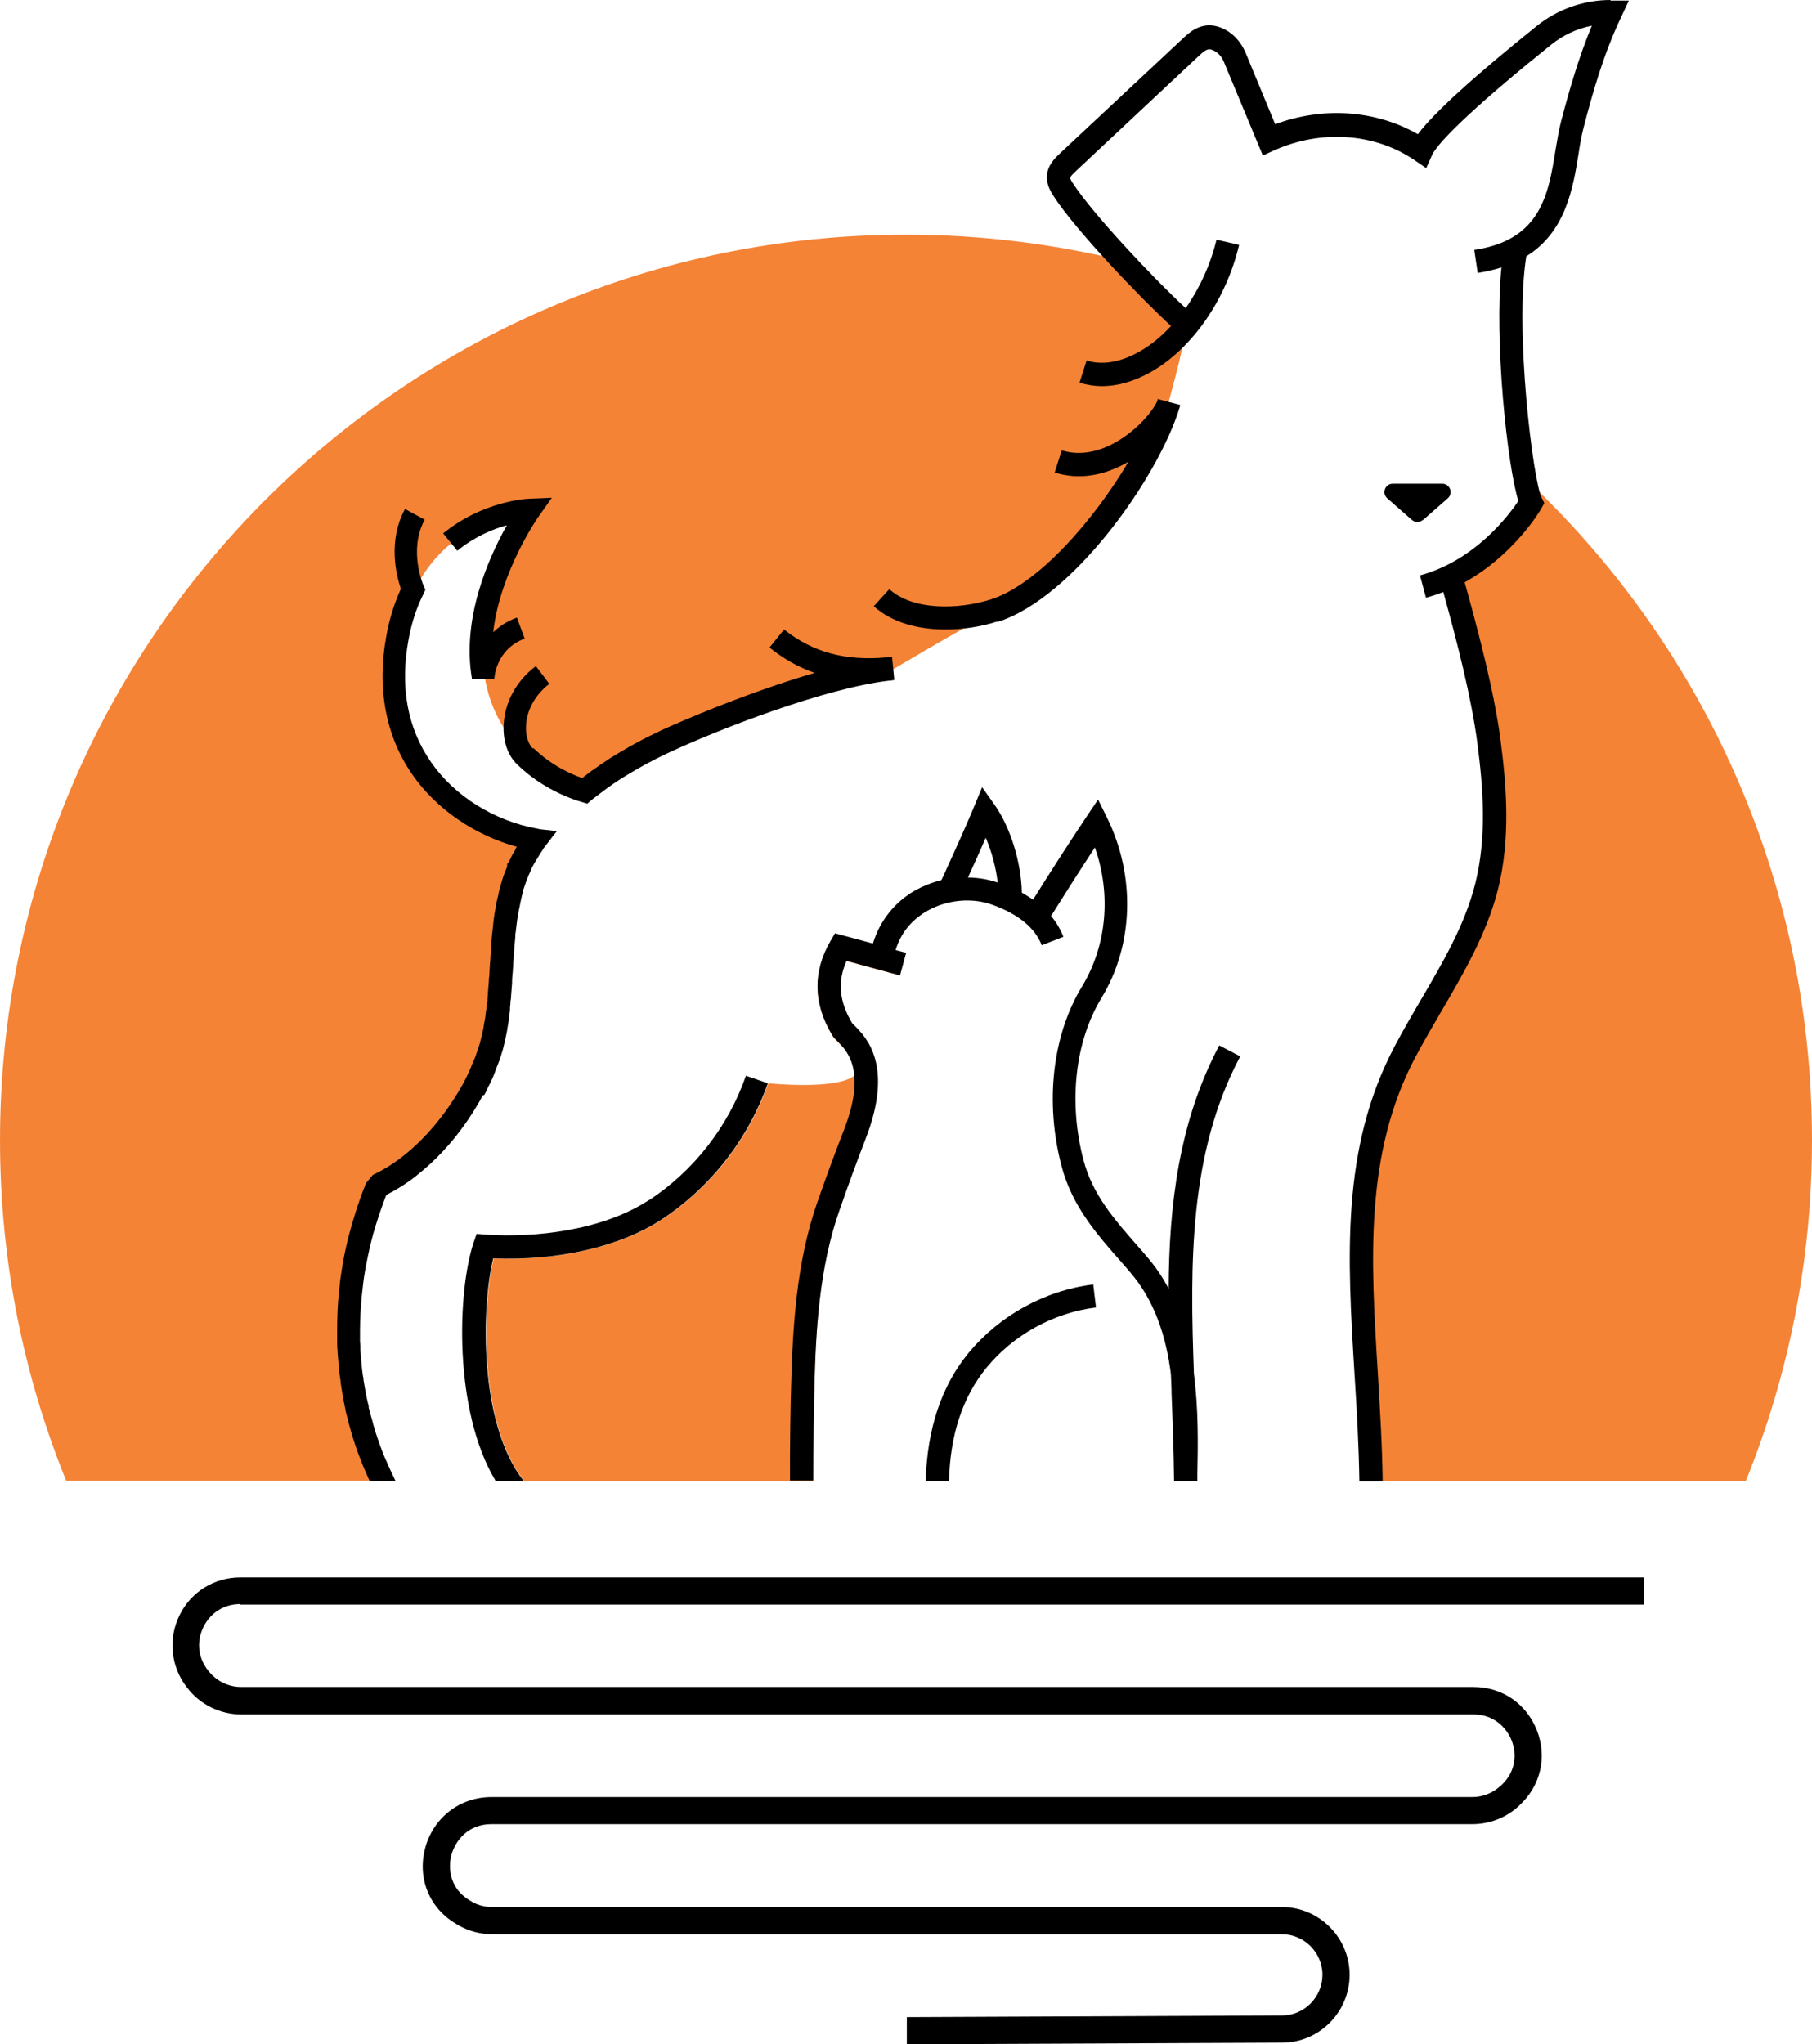 <?xml version="1.0" encoding="UTF-8" standalone="no"?>
<!-- Created with Inkscape (http://www.inkscape.org/) -->

<svg
   xmlns:dc="http://purl.org/dc/elements/1.1/"
   xmlns:cc="http://creativecommons.org/ns#"
   xmlns:rdf="http://www.w3.org/1999/02/22-rdf-syntax-ns#"
   xmlns:svg="http://www.w3.org/2000/svg"
   xmlns="http://www.w3.org/2000/svg"
   xmlns:sodipodi="http://sodipodi.sourceforge.net/DTD/sodipodi-0.dtd"
   xmlns:inkscape="http://www.inkscape.org/namespaces/inkscape"
   width="21.005mm"
   height="23.696mm"
   viewBox="0 0 21.005 23.696"
   version="1.1"
   id="svg982"
   inkscape:version="0.92.4 (5da689c313, 2019-01-14)"
   sodipodi:docname="logo.svg">
  <defs
     id="defs976" />
  <sodipodi:namedview
     id="base"
     pagecolor="#ffffff"
     bordercolor="#666666"
     borderopacity="1.0"
     inkscape:pageopacity="0.0"
     inkscape:pageshadow="2"
     inkscape:zoom="3.959798"
     inkscape:cx="76.341936"
     inkscape:cy="46.236284"
     inkscape:document-units="mm"
     inkscape:current-layer="layer1"
     showgrid="false"
     inkscape:window-width="1435"
     inkscape:window-height="758"
     inkscape:window-x="369"
     inkscape:window-y="127"
     inkscape:window-maximized="0" />
  <g
     inkscape:label="Layer 1"
     inkscape:groupmode="layer"
     id="layer1"
     transform="translate(254.675,-14.521)">
    <path
       inkscape:connector-curvature="0"
       class="cls-2"
       d="m -244.327,25.528 0.151,0.04 -0.071,0.259 -0.619,-0.167 c -0.108,0.238 -0.087,0.468 0.064,0.722 0,0 0.016,0.016 0.026,0.026 0.127,0.127 0.407,0.41 0.204,1.106 -0.018,0.066 -0.042,0.135 -0.071,0.209 -0.093,0.235 -0.185,0.489 -0.304,0.826 -0.235,0.664 -0.273,1.402 -0.288,2.04 -0.008,0.28 -0.016,0.786 -0.013,1.098 h -3.352 c -0.524,-0.667 -0.489,-2.027 -0.352,-2.58 0.749,0.034 1.474,-0.135 1.955,-0.452 0.569,-0.376 1.003,-0.934 1.228,-1.577 0,0 0.778,0.082 0.997,-0.087 v 0 c 0.114,-0.087 -0.058,-0.257 -0.161,-0.362 -0.011,-0.011 -0.021,-0.021 -0.029,-0.029 -0.026,-0.026 -0.05,-0.05 -0.066,-0.077 -0.22,-0.368 -0.225,-0.733 -0.018,-1.087 l 0.053,-0.09 0.413,0.111 c -0.016,0.045 -0.029,0.093 -0.037,0.14 l 0.265,0.053 c 0.008,-0.042 0.018,-0.082 0.034,-0.122 z"
       id="path28"
       style="stroke-width:0.265;fill:#f48336;fill-opacity:1" />
    <path
       inkscape:connector-curvature="0"
       class="cls-2"
       d="m -248.465,24.258 c 0,0 -0.013,0.019 -0.021,0.029 -0.021,0.032 -0.042,0.061 -0.061,0.093 0,0 0,0 0,0 -0.013,0.019 -0.024,0.04 -0.034,0.058 0,0 0,0 0,0 -0.011,0.019 -0.021,0.037 -0.029,0.056 -0.008,0.013 -0.013,0.026 -0.018,0.04 -0.008,0.019 -0.016,0.037 -0.026,0.056 0,0 0,0 0,0.003 -0.008,0.019 -0.016,0.037 -0.024,0.056 -0.008,0.019 -0.013,0.037 -0.021,0.058 -0.008,0.026 -0.016,0.05 -0.024,0.077 -0.005,0.013 -0.008,0.029 -0.013,0.042 -0.011,0.037 -0.021,0.077 -0.029,0.114 -0.005,0.021 -0.011,0.045 -0.013,0.066 -0.005,0.021 -0.008,0.04 -0.011,0.061 -0.003,0.021 -0.008,0.042 -0.011,0.061 -0.011,0.064 -0.016,0.124 -0.024,0.188 0,0.021 -0.005,0.042 -0.005,0.064 -0.005,0.042 -0.008,0.085 -0.011,0.127 -0.003,0.042 -0.005,0.085 -0.008,0.127 0,0.021 -0.003,0.042 -0.005,0.064 0,0.026 -0.003,0.053 -0.005,0.077 0,0.04 -0.005,0.077 -0.008,0.116 0,0.005 0,0.008 0,0.013 -0.003,0.048 -0.005,0.093 -0.011,0.14 0,0.024 -0.005,0.048 -0.005,0.071 0,0.021 -0.005,0.045 -0.008,0.066 0,0.011 0,0.019 -0.003,0.029 0,0.021 -0.005,0.042 -0.008,0.064 0,0.016 -0.005,0.032 -0.005,0.048 -0.003,0.024 -0.005,0.045 -0.011,0.069 -0.003,0.024 -0.008,0.045 -0.011,0.069 -0.005,0.024 -0.008,0.045 -0.013,0.069 -0.013,0.058 -0.029,0.119 -0.048,0.18 -0.013,0.04 -0.026,0.082 -0.042,0.124 q 0,0 0,0 c -0.016,0.042 -0.034,0.082 -0.053,0.124 v 0 c -0.018,0.042 -0.04,0.085 -0.061,0.127 -0.011,0.021 -0.021,0.042 -0.032,0.064 -0.024,0.042 -0.048,0.082 -0.071,0.124 -0.161,0.27 -0.376,0.527 -0.619,0.725 -0.132,0.108 -0.273,0.198 -0.418,0.265 v 0 c -0.056,0.135 -0.106,0.273 -0.146,0.413 -0.021,0.069 -0.04,0.138 -0.058,0.209 -0.034,0.14 -0.064,0.28 -0.085,0.423 -0.011,0.071 -0.018,0.14 -0.026,0.212 -0.013,0.143 -0.021,0.283 -0.021,0.426 0,0.034 0,0.066 0,0.101 v 0.019 c 0,0.037 0.003,0.071 0.005,0.108 0,0.037 0.005,0.071 0.008,0.108 0.003,0.04 0.008,0.079 0.011,0.119 0.005,0.037 0.008,0.074 0.013,0.111 0,0.005 0,0.011 0,0.016 0.005,0.032 0.011,0.064 0.016,0.095 0.013,0.074 0.026,0.148 0.045,0.222 v 0 c 0.008,0.037 0.016,0.074 0.026,0.111 0.008,0.037 0.018,0.074 0.029,0.111 0.032,0.108 0.069,0.22 0.108,0.325 0.013,0.037 0.026,0.071 0.042,0.106 0.016,0.034 0.029,0.071 0.045,0.106 0.013,0.029 0.026,0.056 0.04,0.082 h -3.675 c -0.495,-1.22 -0.767,-2.551 -0.767,-3.948 0,-5.794 4.702,-10.496 10.501,-10.496 0.865,0 1.707,0.106 2.511,0.302 0.233,0.254 0.471,0.497 0.646,0.664 0.037,0.034 0.069,0.066 0.098,0.093 v 0 c -0.013,0.079 -0.029,0.167 -0.05,0.254 v 0 c -0.056,0.251 -0.127,0.511 -0.161,0.632 0,0.008 -0.005,0.013 -0.005,0.021 -0.005,0.016 -0.008,0.029 -0.011,0.04 0,0.008 -0.003,0.013 -0.003,0.013 0,-0.003 0.005,-0.016 0.016,-0.04 -0.005,0.019 -0.013,0.037 -0.018,0.058 0,0 0,0.003 0,0.005 -0.048,0.135 -0.116,0.28 -0.201,0.429 -0.413,0.733 -1.206,1.574 -1.799,1.894 q 0,0 0,0 c 0,0 0,0 0,0 -0.108,0.058 -0.241,0.132 -0.378,0.212 q 0,0 0,0 v 0 c -0.368,0.209 -0.765,0.445 -0.791,0.46 0,0 0,0 0,0 0,0 -0.937,0.262 -1.733,0.519 -0.392,0.127 -0.749,0.251 -0.945,0.341 -0.079,0.037 -0.159,0.077 -0.235,0.116 -0.077,0.042 -0.153,0.085 -0.23,0.132 -0.114,0.069 -0.222,0.143 -0.328,0.222 -0.034,0.026 -0.103,0.082 -0.103,0.082 0,0 -2.114,-0.643 -0.696,-3.204 0,0 -1.476,0.003 -1.529,2.011 -0.032,1.228 1.344,1.675 1.659,1.762 z"
       id="path30"
       style="stroke-width:0.265;fill:#f48336;fill-opacity:1" />
    <path
       inkscape:connector-curvature="0"
       class="cls-2"
       d="m -233.67,27.74 c 0,1.397 -0.273,2.728 -0.767,3.948 h -4.344 c -0.018,-1.757 -0.407,-3.471 0.397,-4.987 0.333,-0.624 0.765,-1.212 0.939,-1.9 0.14,-0.553 0.103,-1.132 0.029,-1.699 -0.074,-0.553 -0.249,-1.222 -0.402,-1.781 -0.013,-0.045 -0.024,-0.087 -0.037,-0.132 0.611,-0.296 0.931,-0.855 0.931,-0.855 -0.021,-0.045 -0.045,-0.138 -0.069,-0.265 2.045,1.916 3.323,4.641 3.323,7.665 z"
       id="path32"
       style="stroke-width:0.265;fill:#f48336;fill-opacity:1" />
    <path
       inkscape:connector-curvature="0"
       class="cls-2"
       d="m -251.889,33.121 h 16.269 v -0.315 h -16.269 c -0.302,0 -0.572,0.167 -0.704,0.437 -0.135,0.273 -0.103,0.59 0.079,0.831 l 0.011,0.013 c 0.146,0.193 0.381,0.307 0.624,0.307 h 14.285 c 0.238,0 0.384,0.156 0.442,0.302 0.058,0.146 0.056,0.36 -0.122,0.521 l -0.013,0.011 c -0.087,0.079 -0.201,0.124 -0.32,0.124 h -11.372 c -0.365,0 -0.672,0.238 -0.767,0.59 -0.095,0.355 0.05,0.704 0.368,0.886 l 0.018,0.011 c 0.116,0.066 0.251,0.103 0.389,0.103 h 9.155 c 0.259,0 0.471,0.212 0.471,0.471 0,0.259 -0.212,0.471 -0.468,0.471 l -4.35,0.019 v 0.315 c 0,0 4.35,-0.019 4.35,-0.019 0.431,0 0.783,-0.355 0.783,-0.786 0,-0.431 -0.352,-0.786 -0.786,-0.786 h -9.155 c -0.082,0 -0.164,-0.021 -0.233,-0.061 l -0.018,-0.011 c -0.23,-0.132 -0.265,-0.362 -0.22,-0.532 0.045,-0.164 0.191,-0.357 0.463,-0.357 h 11.372 c 0.198,0 0.389,-0.074 0.534,-0.206 l 0.013,-0.013 c 0.243,-0.225 0.323,-0.558 0.201,-0.868 -0.122,-0.31 -0.402,-0.503 -0.736,-0.503 h -14.285 c -0.148,0 -0.286,-0.069 -0.376,-0.183 l -0.011,-0.013 c -0.114,-0.148 -0.132,-0.336 -0.048,-0.503 0.082,-0.164 0.241,-0.262 0.423,-0.262 z"
       id="path34"
       style="stroke-width:0.265" />
    <path
       inkscape:connector-curvature="0"
       class="cls-1"
       d="m -236.006,14.521 c -0.31,0 -0.611,0.106 -0.852,0.299 -0.728,0.585 -1.191,1.005 -1.381,1.257 -0.487,-0.28 -1.098,-0.323 -1.654,-0.116 l -0.344,-0.831 c -0.05,-0.116 -0.132,-0.212 -0.238,-0.267 -0.243,-0.127 -0.405,0.026 -0.492,0.108 l -1.421,1.328 c -0.05,0.048 -0.146,0.135 -0.151,0.265 -0.005,0.103 0.048,0.183 0.079,0.233 0.259,0.4 1.011,1.183 1.36,1.503 -0.114,0.124 -0.238,0.225 -0.37,0.299 -0.151,0.085 -0.381,0.172 -0.609,0.101 l -0.082,0.257 c 0.085,0.026 0.172,0.04 0.262,0.04 0.183,0 0.37,-0.056 0.561,-0.161 0.482,-0.273 0.876,-0.839 1.027,-1.476 l -0.262,-0.061 c -0.069,0.288 -0.196,0.564 -0.357,0.794 -0.376,-0.347 -1.077,-1.093 -1.302,-1.439 -0.011,-0.013 -0.037,-0.058 -0.037,-0.071 0,-0.013 0.024,-0.04 0.066,-0.079 l 1.418,-1.328 c 0.095,-0.09 0.122,-0.098 0.185,-0.066 0.05,0.026 0.09,0.071 0.114,0.132 l 0.45,1.082 0.127,-0.058 c 0.545,-0.246 1.172,-0.204 1.635,0.114 l 0.132,0.09 0.066,-0.148 c 0.077,-0.172 0.595,-0.651 1.386,-1.286 0.135,-0.108 0.296,-0.183 0.468,-0.217 -0.156,0.376 -0.265,0.759 -0.36,1.122 -0.024,0.098 -0.042,0.204 -0.061,0.318 -0.082,0.513 -0.169,1.045 -0.942,1.159 l 0.04,0.267 c 0.101,-0.016 0.193,-0.037 0.275,-0.064 -0.085,0.847 0.066,2.289 0.196,2.707 -0.111,0.167 -0.505,0.691 -1.14,0.863 l 0.069,0.259 c 0.069,-0.019 0.138,-0.042 0.201,-0.066 0.161,0.579 0.325,1.22 0.394,1.744 0.066,0.503 0.116,1.09 -0.026,1.646 -0.122,0.474 -0.368,0.894 -0.63,1.341 -0.101,0.172 -0.204,0.349 -0.299,0.529 -0.63,1.185 -0.55,2.461 -0.468,3.807 0.026,0.407 0.05,0.826 0.056,1.244 h 0.27 c -0.005,-0.426 -0.032,-0.849 -0.056,-1.259 -0.082,-1.31 -0.156,-2.545 0.437,-3.664 0.093,-0.175 0.196,-0.349 0.294,-0.519 0.259,-0.442 0.527,-0.9 0.659,-1.41 0.153,-0.601 0.101,-1.222 0.032,-1.749 -0.074,-0.556 -0.249,-1.225 -0.415,-1.823 0.572,-0.318 0.876,-0.831 0.889,-0.857 l 0.034,-0.061 -0.032,-0.064 c -0.098,-0.201 -0.315,-1.934 -0.177,-2.797 0.458,-0.283 0.542,-0.791 0.606,-1.188 0.016,-0.108 0.034,-0.209 0.056,-0.294 0.108,-0.418 0.235,-0.865 0.437,-1.289 l 0.09,-0.193 h -0.214 z"
       id="path36"
       style="stroke-width:0.265" />
    <path
       inkscape:connector-curvature="0"
       class="cls-1"
       d="m -240.541,26.639 c -0.468,0.884 -0.582,1.849 -0.587,2.82 -0.069,-0.132 -0.153,-0.257 -0.254,-0.373 -0.029,-0.034 -0.058,-0.069 -0.087,-0.101 -0.291,-0.331 -0.54,-0.614 -0.646,-1.016 -0.177,-0.672 -0.098,-1.373 0.206,-1.876 0.376,-0.614 0.4,-1.418 0.066,-2.095 l -0.103,-0.209 -0.13,0.193 c -0.212,0.318 -0.421,0.643 -0.624,0.968 -0.04,-0.029 -0.085,-0.056 -0.13,-0.082 -0.005,-0.344 -0.132,-0.762 -0.32,-1.024 l -0.14,-0.198 -0.093,0.225 c -0.09,0.217 -0.214,0.492 -0.323,0.73 -0.018,0.042 -0.037,0.085 -0.056,0.122 -0.106,0.026 -0.206,0.066 -0.299,0.116 -0.243,0.138 -0.415,0.355 -0.495,0.619 l -0.439,-0.119 -0.053,0.09 c -0.206,0.355 -0.201,0.72 0.018,1.087 0.016,0.029 0.04,0.053 0.066,0.077 0.108,0.111 0.339,0.341 0.071,1.029 -0.093,0.238 -0.188,0.495 -0.307,0.833 -0.246,0.704 -0.286,1.463 -0.304,2.122 -0.008,0.235 -0.016,0.77 -0.013,1.106 h 0.27 c 0,-0.312 0.005,-0.818 0.013,-1.098 0.016,-0.638 0.056,-1.373 0.291,-2.037 0.116,-0.336 0.212,-0.59 0.302,-0.826 0.331,-0.849 0.008,-1.177 -0.13,-1.315 -0.011,-0.011 -0.024,-0.024 -0.026,-0.026 -0.151,-0.254 -0.172,-0.484 -0.064,-0.722 l 0.619,0.169 0.071,-0.262 -0.122,-0.032 c 0.074,-0.246 0.238,-0.381 0.368,-0.455 0.23,-0.13 0.519,-0.156 0.757,-0.069 0.299,0.108 0.492,0.267 0.569,0.468 l 0.251,-0.098 c -0.034,-0.087 -0.082,-0.169 -0.143,-0.241 0.167,-0.267 0.336,-0.532 0.508,-0.794 0.191,0.54 0.138,1.138 -0.148,1.609 -0.344,0.564 -0.434,1.344 -0.238,2.085 0.122,0.463 0.405,0.786 0.704,1.124 0.029,0.034 0.058,0.066 0.087,0.101 0.288,0.331 0.421,0.749 0.476,1.183 0.003,0.077 0.008,0.153 0.008,0.23 0.013,0.333 0.026,0.677 0.029,1.013 h 0.27 c 0,-0.024 0,-0.048 0,-0.074 0.008,-0.352 0.013,-0.762 -0.04,-1.172 -0.045,-1.262 -0.061,-2.553 0.537,-3.678 l -0.238,-0.124 z m -2.913,-1.947 c 0.069,-0.148 0.14,-0.31 0.206,-0.46 0.069,0.161 0.119,0.347 0.138,0.519 -0.108,-0.037 -0.225,-0.056 -0.344,-0.058 z"
       id="path38"
       style="stroke-width:0.265" />
    <path
       inkscape:connector-curvature="0"
       class="cls-1"
       d="m -247.15,28.43 c -0.54,0.357 -1.333,0.442 -1.897,0.402 l -0.103,-0.008 -0.034,0.098 c -0.188,0.558 -0.238,1.945 0.254,2.765 h 0.325 c -0.524,-0.667 -0.489,-2.027 -0.352,-2.58 0.749,0.032 1.474,-0.135 1.955,-0.452 0.569,-0.376 1.003,-0.934 1.228,-1.577 l -0.254,-0.087 c -0.204,0.587 -0.601,1.098 -1.122,1.442 z"
       id="path40"
       style="stroke-width:0.265" />
    <path
       inkscape:connector-curvature="0"
       class="cls-1"
       d="m -243.113,21.731 c 0.873,-0.273 1.868,-1.677 2.114,-2.492 v -0.005 c 0,0 0.005,-0.013 0.005,-0.019 l -0.262,-0.069 v 0.013 c -0.034,0.098 -0.22,0.341 -0.492,0.492 -0.148,0.082 -0.376,0.167 -0.619,0.09 l -0.082,0.257 c 0.265,0.085 0.553,0.045 0.831,-0.111 0.008,-0.005 0.016,-0.008 0.024,-0.013 -0.402,0.68 -1.056,1.429 -1.603,1.598 -0.373,0.116 -0.897,0.127 -1.169,-0.122 l -0.18,0.198 c 0.212,0.193 0.521,0.27 0.831,0.27 0.209,0 0.418,-0.034 0.601,-0.093 z"
       id="path42"
       style="stroke-width:0.265" />
    <path
       inkscape:connector-curvature="0"
       class="cls-1"
       d="m -238.178,20.548 0.286,-0.251 c 0.066,-0.058 0.026,-0.169 -0.064,-0.169 h -0.574 c -0.09,0 -0.13,0.111 -0.064,0.169 l 0.286,0.251 c 0.037,0.032 0.09,0.032 0.127,0 z"
       id="path44"
       style="stroke-width:0.265" />
    <path
       inkscape:connector-curvature="0"
       class="cls-1"
       d="m -243.449,30.206 c -0.315,0.384 -0.479,0.884 -0.495,1.482 h 0.27 c 0.013,-0.537 0.159,-0.976 0.434,-1.312 0.315,-0.384 0.778,-0.638 1.27,-0.699 l -0.032,-0.267 c -0.561,0.069 -1.087,0.36 -1.447,0.796 z"
       id="path46"
       style="stroke-width:0.265" />
    <path
       inkscape:connector-curvature="0"
       class="cls-1"
       d="m -249.061,27.213 c 0.011,-0.021 0.024,-0.042 0.032,-0.061 v -0.005 c 0.024,-0.045 0.045,-0.087 0.064,-0.13 l 0.011,-0.026 v 0 c 0,0 0.005,-0.013 0.008,-0.021 v 0 l 0.029,-0.077 c 0,0 0,-0.008 0.003,-0.008 l 0.032,-0.082 v 0 c 0.005,-0.019 0.011,-0.034 0.016,-0.05 0.021,-0.064 0.037,-0.13 0.05,-0.193 0.005,-0.024 0.011,-0.05 0.016,-0.074 0.003,-0.024 0.008,-0.048 0.011,-0.069 0.005,-0.024 0.008,-0.05 0.013,-0.077 0,-0.016 0.005,-0.032 0.005,-0.045 0.003,-0.024 0.005,-0.045 0.008,-0.061 0,-0.011 0,-0.024 0,-0.032 0,-0.016 0.005,-0.034 0.005,-0.05 v -0.021 c 0.005,-0.024 0.008,-0.05 0.008,-0.074 0.003,-0.048 0.008,-0.095 0.011,-0.14 0,-0.005 0,-0.013 0,-0.019 0,-0.04 0.005,-0.077 0.008,-0.114 l 0.005,-0.082 c 0,-0.019 0,-0.037 0.005,-0.064 0,-0.04 0.005,-0.079 0.008,-0.119 v -0.008 c 0.003,-0.042 0.008,-0.082 0.011,-0.127 0,-0.019 0,-0.04 0.005,-0.058 0.008,-0.064 0.013,-0.122 0.024,-0.183 0.003,-0.019 0.008,-0.04 0.011,-0.058 v -0.008 c 0.005,-0.016 0.008,-0.034 0.011,-0.05 0.005,-0.021 0.008,-0.042 0.013,-0.064 0.008,-0.04 0.016,-0.074 0.026,-0.108 v 0 c 0,-0.016 0.005,-0.026 0.011,-0.042 0.008,-0.024 0.016,-0.045 0.024,-0.069 0.005,-0.016 0.013,-0.034 0.021,-0.053 0.005,-0.016 0.013,-0.034 0.021,-0.05 l 0.011,-0.026 c 0,0 0.008,-0.016 0.011,-0.024 v -0.005 c 0,0 0.013,-0.021 0.018,-0.032 0.008,-0.016 0.016,-0.029 0.024,-0.042 l 0.058,-0.095 c 0.013,-0.019 0.024,-0.037 0.037,-0.056 v -0.005 c 0,0 0.013,-0.013 0.016,-0.019 l 0.101,-0.132 0.04,-0.05 -0.191,-0.021 c 0,0 -0.026,-0.005 -0.04,-0.008 -0.497,-0.09 -0.958,-0.378 -1.23,-0.773 -0.273,-0.394 -0.36,-0.873 -0.259,-1.418 0.034,-0.191 0.093,-0.368 0.169,-0.521 l 0.026,-0.056 -0.024,-0.056 c 0,0 -0.175,-0.405 0.016,-0.757 l -0.228,-0.124 c -0.204,0.376 -0.098,0.778 -0.048,0.926 -0.074,0.164 -0.132,0.344 -0.167,0.537 -0.114,0.609 -0.011,1.167 0.299,1.614 0.278,0.402 0.722,0.704 1.212,0.839 -0.008,0.011 -0.013,0.021 -0.018,0.029 v 0.008 c -0.013,0.019 -0.024,0.037 -0.034,0.056 -0.008,0.016 -0.016,0.029 -0.021,0.045 -0.008,0.013 -0.013,0.024 -0.018,0.037 l -0.008,0.008 v 0 c 0,0 -0.013,0.016 -0.013,0.016 v 0.029 c 0,0 -0.008,0.024 -0.013,0.034 -0.008,0.021 -0.016,0.042 -0.024,0.061 -0.003,0.011 -0.008,0.021 -0.011,0.032 -0.011,0.034 -0.021,0.069 -0.032,0.108 -0.011,0.034 -0.018,0.069 -0.026,0.108 -0.005,0.024 -0.011,0.045 -0.016,0.069 -0.003,0.019 -0.008,0.037 -0.011,0.056 v 0.008 c -0.005,0.021 -0.008,0.042 -0.013,0.066 -0.008,0.058 -0.016,0.116 -0.021,0.177 -0.003,0.032 -0.008,0.066 -0.011,0.101 0,0.019 -0.003,0.037 -0.005,0.053 0,0.019 0,0.037 -0.003,0.056 v 0.008 c -0.003,0.042 -0.005,0.082 -0.008,0.119 0,0.024 -0.003,0.048 -0.005,0.066 l -0.005,0.079 c 0,0.04 -0.005,0.077 -0.008,0.114 v 0.013 c -0.003,0.045 -0.008,0.093 -0.011,0.138 0,0.024 -0.003,0.048 -0.005,0.069 v 0.021 c -0.003,0.016 -0.005,0.029 -0.008,0.045 0,0.008 0,0.016 -0.003,0.026 0,0.019 -0.005,0.04 -0.008,0.061 0,0.013 -0.003,0.026 -0.005,0.04 v 0.005 c -0.003,0.021 -0.005,0.042 -0.011,0.066 -0.003,0.021 -0.008,0.042 -0.011,0.066 -0.003,0.021 -0.008,0.042 -0.013,0.064 -0.013,0.056 -0.026,0.114 -0.045,0.169 -0.011,0.034 -0.024,0.069 -0.037,0.108 l -0.037,0.087 v 0 c 0,0 -0.016,0.04 -0.016,0.04 l -0.008,0.019 c -0.016,0.034 -0.032,0.069 -0.05,0.106 -0.011,0.019 -0.018,0.04 -0.029,0.056 -0.024,0.04 -0.045,0.082 -0.069,0.119 -0.164,0.27 -0.368,0.511 -0.59,0.693 -0.127,0.106 -0.259,0.188 -0.389,0.249 l -0.079,0.095 c -0.053,0.132 -0.101,0.267 -0.14,0.4 -0.024,0.074 -0.042,0.146 -0.061,0.214 -0.037,0.143 -0.066,0.288 -0.087,0.434 -0.011,0.066 -0.018,0.138 -0.026,0.22 -0.016,0.146 -0.021,0.294 -0.021,0.439 0,0.034 0,0.071 0,0.101 v 0.024 c 0,0.037 0,0.074 0.005,0.111 0,0.037 0.005,0.074 0.008,0.111 0.003,0.04 0.008,0.082 0.011,0.124 v 0.005 c 0.005,0.034 0.008,0.071 0.016,0.108 0,0.008 0,0.013 0,0.019 0.005,0.034 0.011,0.066 0.016,0.101 0.013,0.077 0.026,0.151 0.042,0.22 v 0.011 c 0.011,0.04 0.021,0.077 0.029,0.114 0.011,0.04 0.021,0.077 0.032,0.116 0.032,0.111 0.069,0.225 0.114,0.336 0.016,0.045 0.032,0.079 0.045,0.111 0.016,0.037 0.032,0.074 0.048,0.111 0.005,0.008 0.008,0.016 0.013,0.024 h 0.299 c 0,0 -0.013,-0.024 -0.018,-0.037 -0.016,-0.034 -0.032,-0.069 -0.048,-0.101 -0.016,-0.034 -0.029,-0.069 -0.045,-0.103 -0.016,-0.032 -0.029,-0.066 -0.042,-0.1 -0.04,-0.106 -0.077,-0.209 -0.106,-0.315 -0.008,-0.034 -0.018,-0.069 -0.029,-0.106 -0.008,-0.032 -0.016,-0.061 -0.024,-0.09 v -0.016 c -0.018,-0.069 -0.032,-0.138 -0.045,-0.214 -0.005,-0.032 -0.011,-0.061 -0.016,-0.095 v -0.013 c -0.008,-0.034 -0.011,-0.069 -0.016,-0.103 v 0 c -0.003,-0.042 -0.008,-0.079 -0.011,-0.116 -0.003,-0.034 -0.005,-0.069 -0.008,-0.106 0,-0.034 0,-0.069 -0.005,-0.103 V 30.049 c 0,-0.032 0,-0.064 0,-0.098 0,-0.138 0.008,-0.275 0.021,-0.41 0.008,-0.077 0.016,-0.143 0.024,-0.206 0.021,-0.138 0.05,-0.275 0.082,-0.41 0.016,-0.066 0.034,-0.132 0.056,-0.201 0.037,-0.119 0.077,-0.235 0.122,-0.352 0.135,-0.069 0.27,-0.153 0.397,-0.262 0.246,-0.201 0.471,-0.466 0.648,-0.762 0.026,-0.042 0.05,-0.085 0.074,-0.13 z"
       id="path48"
       style="stroke-width:0.265" />
    <path
       inkscape:connector-curvature="0"
       class="cls-1"
       d="m -248.802,20.614 c -0.206,0.368 -0.524,1.072 -0.402,1.775 0,0 0,0.003 0,0.005 h 0.259 c 0,0 0.008,-0.341 0.352,-0.471 l -0.09,-0.243 c -0.116,0.042 -0.204,0.103 -0.275,0.169 0.082,-0.706 0.521,-1.333 0.527,-1.341 l 0.153,-0.217 -0.265,0.011 c -0.021,0 -0.534,0.026 -0.995,0.402 l 0.164,0.201 c 0.198,-0.161 0.407,-0.249 0.569,-0.294 z"
       id="path50"
       style="stroke-width:0.265" />
    <path
       inkscape:connector-curvature="0"
       class="cls-1"
       d="m -248.5,23.197 c -0.053,-0.053 -0.085,-0.156 -0.077,-0.27 0.011,-0.183 0.111,-0.357 0.27,-0.479 l -0.156,-0.206 c -0.222,0.167 -0.357,0.41 -0.373,0.669 -0.013,0.193 0.045,0.365 0.156,0.471 0.198,0.191 0.405,0.302 0.553,0.365 v 0 c 0.061,0.026 0.124,0.05 0.191,0.069 l 0.069,0.021 0.056,-0.048 c 0.032,-0.024 0.064,-0.05 0.101,-0.077 0.095,-0.074 0.201,-0.146 0.315,-0.214 0.074,-0.045 0.148,-0.087 0.222,-0.127 0.069,-0.037 0.14,-0.074 0.23,-0.116 0.611,-0.286 1.831,-0.757 2.574,-0.844 0.021,0 0.042,-0.005 0.061,-0.008 l -0.026,-0.267 c -0.021,0 -0.04,0.003 -0.061,0.005 -0.484,0.045 -0.863,-0.061 -1.191,-0.323 l -0.169,0.209 c 0.164,0.132 0.339,0.23 0.524,0.294 -0.63,0.183 -1.291,0.45 -1.667,0.616 -0.018,0.008 -0.037,0.016 -0.053,0.024 -0.013,0.005 -0.024,0.011 -0.037,0.016 -0.024,0.011 -0.045,0.021 -0.066,0.032 -0.069,0.032 -0.132,0.064 -0.188,0.093 -0.018,0.011 -0.037,0.021 -0.053,0.029 -0.04,0.021 -0.079,0.042 -0.119,0.066 -0.04,0.024 -0.079,0.045 -0.116,0.069 -0.018,0.011 -0.034,0.021 -0.053,0.032 -0.021,0.013 -0.042,0.026 -0.061,0.04 -0.024,0.016 -0.045,0.029 -0.064,0.042 -0.026,0.019 -0.053,0.037 -0.074,0.053 -0.008,0.005 -0.016,0.011 -0.024,0.016 -0.018,0.013 -0.037,0.026 -0.053,0.04 -0.005,0 -0.008,0.005 -0.011,0.008 -0.008,0.008 -0.016,0.013 -0.026,0.019 -0.016,0.013 -0.024,0.019 -0.024,0.019 l -0.005,0.005 c -0.108,-0.037 -0.347,-0.135 -0.566,-0.347 z"
       id="path52"
       style="stroke-width:0.265" />
  </g>
</svg>
